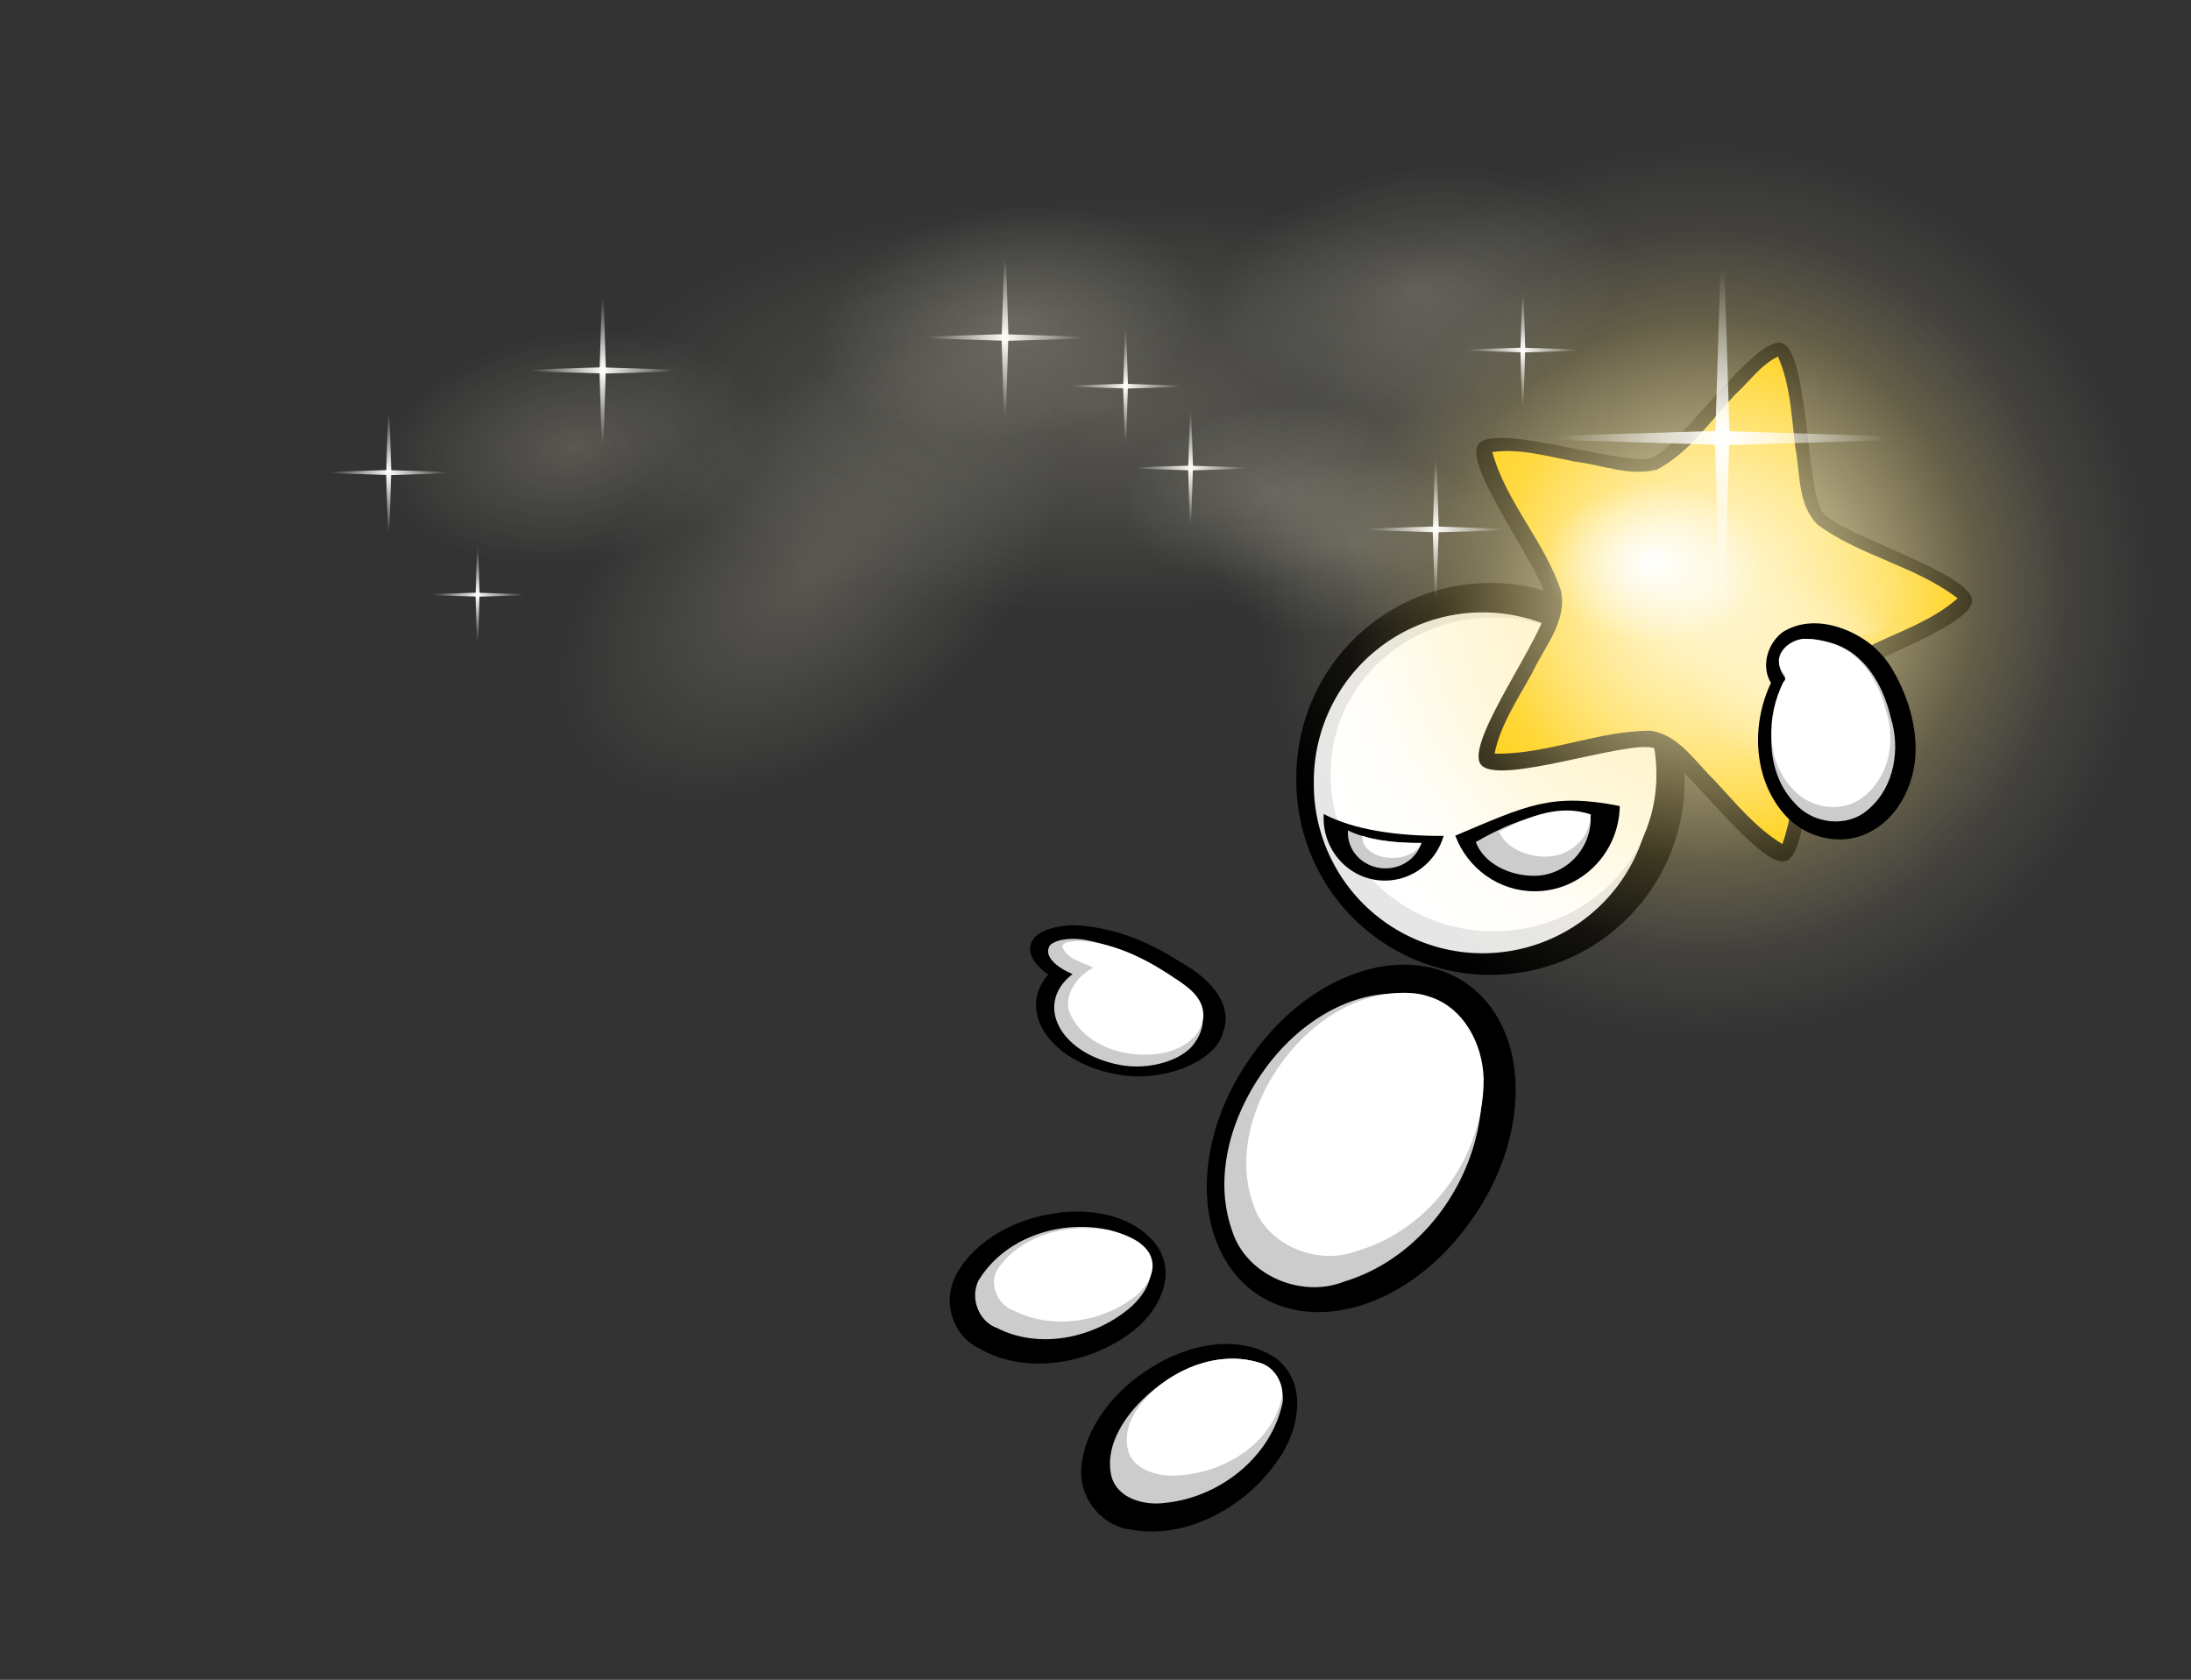 <svg xmlns="http://www.w3.org/2000/svg" xmlns:xlink="http://www.w3.org/1999/xlink" viewBox="0 0 600 460" version="1.0"><rect x="0" y="0" width="600" height="460" fill="#808080" stroke="none"/><defs><linearGradient id="b"><stop offset="0" stop-color="#fff7d5" stop-opacity=".187"/><stop offset="1" stop-color="#fff6d5" stop-opacity="0"/></linearGradient><linearGradient id="a"><stop offset="0" stop-color="#fff"/><stop offset="1" stop-color="#fff" stop-opacity="0"/></linearGradient><linearGradient id="g" y2="316.65" xlink:href="#a" gradientUnits="userSpaceOnUse" x2="155" gradientTransform="matrix(.421 0 0 1 81.88 0)" y1="449.51" x1="155"/><linearGradient id="h" y2="316.65" xlink:href="#a" gradientUnits="userSpaceOnUse" x2="155" gradientTransform="matrix(0 .421 -1 0 595.21 386.34)" y1="449.51" x1="155"/><linearGradient id="i" y2="316.65" xlink:href="#a" gradientUnits="userSpaceOnUse" x2="155" gradientTransform="matrix(-.421 0 0 -1 212.17 902.93)" y1="449.51" x1="155"/><linearGradient id="j" y2="316.65" xlink:href="#a" gradientUnits="userSpaceOnUse" x2="155" gradientTransform="matrix(0 -.421 1 0 -301.16 516.6)" y1="449.51" x1="155"/><radialGradient id="c" gradientUnits="userSpaceOnUse" cy="429.75" cx="631.48" gradientTransform="matrix(1 0 0 1.048 0 -20.478)" r="137.92"><stop offset="0" stop-color="#fff8da"/><stop offset="1" stop-color="#fc0"/></radialGradient><radialGradient id="d" gradientUnits="userSpaceOnUse" cy="474.21" cx="675.55" gradientTransform="matrix(1 0 0 .91 0 42.709)" r="63.841"><stop offset="0" stop-color="#fff"/><stop offset="1" stop-color="#fff" stop-opacity="0"/></radialGradient><radialGradient id="e" gradientUnits="userSpaceOnUse" cy="478.6" cx="-167.69" r="244.46"><stop offset="0" stop-color="#fff7d5"/><stop offset=".607" stop-color="#ffe789" stop-opacity=".241"/><stop offset=".803" stop-color="#ffeeaf" stop-opacity=".079"/><stop offset="1" stop-color="#fff6d5" stop-opacity="0"/></radialGradient><radialGradient id="k" xlink:href="#b" gradientUnits="userSpaceOnUse" cy="478.6" cx="-167.69" r="244.46"/><radialGradient id="f" xlink:href="#a" gradientUnits="userSpaceOnUse" cy="388.08" cx="575.71" gradientTransform="matrix(1 0 0 .741 0 100.61)" r="38.571"/></defs><g fill-rule="evenodd"><path fill="#333" d="M0 .006h600.015v459.998H.001z"/><path d="M461.307 213.314a53.152 53.152 0 11-106.299 0 53.152 53.152 0 11106.299 0z"/><path d="M452.271 214.38a46.242 46.242 0 11-92.48 0 46.242 46.242 0 1192.48 0z" fill="#e6e6e6"/><path d="M453.589 212.072a44.593 42.616 0 11-89.183 0 44.593 42.616 0 1189.183 0z" fill="#fff"/><path d="M489.056 235.787c-7.223 2.409-28.915-28.632-36.173-30.931-7.26-2.3-42.866 10.596-47.388 4.467-4.522-6.128 18.295-36.346 18.238-43.961-.055-7.62-23.324-37.494-18.894-43.688 4.43-6.194 40.223 6.169 47.45 3.758 7.225-2.407 28.449-33.766 35.709-31.467 7.262 2.297 6.564 40.162 11.086 46.29 4.523 6.124 40.909 16.62 40.966 24.236.054 7.613-36.17 18.652-40.6 24.847s-3.165 44.04-10.394 46.45z"/><path d="M662.84 285.27c-10.19 4.95-16.94 14.87-25.13 22.29-14.74 15.59-27.28 34.61-46.59 44.74-16.41 4.12-32.67-2.93-48.94-4.82-15.93-3.12-32.31-7.9-48.62-5.6 8.19 29.71 31.02 53.15 40.78 82.34 3.64 18.08-10.06 33.32-17.21 48.7-8.35 15.22-18.94 30.9-22.21 47.73 31.47.58 61.31-13.72 92.66-13.59 16.92 2.73 26.48 18.74 37.94 29.68 12.48 13.42 24.25 28.03 39.98 37.5 10.26-28.86 6.45-60.99 15.05-90.39 6.74-16.19 25.56-20.71 39.5-28.38 16.99-7.95 35.09-14.37 49.34-26.88-25.08-19.3-57.86-25-83.2-43.81-11.78-12.02-10-30.19-13.02-45.55-2.22-18.09-2.89-37.54-10.33-53.96z" fill="url(#c)" transform="matrix(.462 0 0 .462 180.64 -34.147)"/><path d="M618.57 496.65c9.15 12.43 16.46 37.14 34.37 35.58 10.26-10.6 1.62-26.16 1.29-38.47 3.02-16.02 22.23-20.22 28.36-35.1 11.2-13.68 31.31-2.85 44.74-13.11 11.68-3.89 19.14-19.54 1.86-21.01-21.61-4.43-43.86-.3-65.63-3.11-11.51-11.13-30.35-3.83-26.39 13.2 5.61 15.32-4.23 25.61-19 26.27-11.76 6.82-4.87 26.71.4 35.75z" fill="url(#d)" transform="matrix(.462 0 0 .462 180.64 -34.147)"/><path d="M76.772 478.6a244.46 244.46 0 11-488.91 0 244.46 244.46 0 11488.91 0z" transform="matrix(.502 0 0 .502 551.189 -78.479)" fill="url(#e)"/><path d="M512.553 176.646c-6.567-5.252-16.513-8.294-24.161-3.66-4.315 3-6.245 9.443-3.41 14.035-5.355 11.183-4.92 25.731 3.244 35.479 5.386 6.623 15.129 9.41 22.924 5.797 8.654-3.882 13.362-13.699 13.436-22.874.064-8.05-2.654-16.094-6.836-22.888a26.316 26.316 0 00-5.197-5.889z"/><path d="M493.967 174.985c-4.006.466-8.141 4.481-6.29 8.64.517 1.458 2.307 2.621.835 4.14-4.832 10.102-5.174 23.644 2.986 32.192 4.985 5.737 14.358 6.876 20.15 1.689 7.155-6.065 8.858-16.639 6.088-25.27-2.003-8.722-7.195-17.8-16.366-20.348-2.404-.693-4.906-1.177-7.403-1.043z" fill="#ccc"/><path d="M443.572 220.737c-18.692-3.679-25.25-.259-45.046 8.118 3.37 8.908 11.839 15.23 21.752 15.23 12.725 0 23.068-10.42 23.294-23.348zM362.499 222.929c-.023.37-.028.738-.028 1.112 0 9.448 7.51 17.119 16.772 17.119 7.606 0 14.04-5.165 16.099-12.245-12.965.083-24.78-1.745-32.843-5.986zM283.373 256.676c-3.032 3.425-.318 7.454 3.688 10.2-9.083 10.265 1.02 24.979 20.857 27.679 12.673 1.444 25.426-4.634 26.98-11.876 2.835-7.033-2.796-14.372-11.611-19.181-7.731-4.952-17.663-9.743-29.571-10.135-4.048.129-8.354 1.181-10.343 3.313z"/><path d="M287.6 258.767c-2.15 3.065 2.013 6.29 6.12 7.999-10.504 8.049-3.765 21.655 12.873 24.863 8.298 1.615 17.557-1.422 20.561-6.033 3.734-5.109 2.903-11.4-3.304-15.697-6.956-5.243-15.517-10.375-26.612-12.503-3.319-.553-7.459-.397-9.637 1.371zM435.63 224.249c-10.127-3.77-20.78.198-31.491 6.355 2.247 5.95 9.304 9.245 15.927 9.245 8.506 0 15.415-6.965 15.563-15.6zM369.126 227.429c-.013.208-.018.42-.018.632 0 5.382 4.601 9.752 10.283 9.752 4.662 0 8.608-2.944 9.868-6.978-7.948.05-15.19-.992-20.133-3.406z" fill="#ccc"/><path d="M402.76 334.356a37.515 50.749 33.433 11-59.976-45.184 37.515 50.749 33.433 1159.976 45.184z"/><path d="M384.265 272.133c-15.475-.914-29.598 8.908-38.21 21.116-8.835 12.323-13.888 29.035-8.631 43.809 3.853 12.244 18.969 18.576 30.678 13.91 22.32-6.734 37.79-29.681 37.744-52.67-.221-10.528-5.824-22.039-16.509-25.228a18.688 18.688 0 00-5.072-.937z" fill="#ccc"/><path d="M316.719 341.004c-6.41-8.483-18.937-10.662-30.046-8.35-10.232 1.953-21.023 8.013-25.444 17.747-3.051 7.236.166 15.595 6.816 18.812 12.157 7.209 30.005 4.818 42.259-4.713 6.023-4.698 10.398-12.466 8.409-19.342-.416-1.514-1.062-2.913-1.994-4.154zM348.685 371.484c-9.794-6.111-23.34-3.457-33.71 3.198-9.614 5.945-18.204 16.283-18.914 27.868-.282 8.52 6.226 15.747 14.215 16.43 15.124 2.594 32.294-6.757 41.017-21.175 4.287-7.103 5.709-16.68 1.024-22.878-1.006-1.376-2.206-2.543-3.632-3.443z"/><path d="M304.078 336.91c-13.307-3.125-28.911 1.795-36.157 13.846-2.299 4.763.055 11.15 5.137 12.937 11.524 5.866 26.081 2.838 35.889-5.137 4.158-3.328 7.952-9.12 5.566-14.534-1.93-4.001-6.406-5.94-10.435-7.112zM344.688 373.127c-11.538-3.462-23.801 2.224-31.924 10.296-5.456 5.35-10.316 13.214-8.363 21 1.689 5.982 8.935 7.897 14.446 7.168 15.018-1.39 29.266-12.508 32.404-27.54.508-4.468-1.93-9.715-6.563-10.924z" fill="#ccc"/><path d="M305.282 337.284c-12.106-2.922-26.104.849-32.386 10.786-1.966 3.941.305 9.355 4.943 10.97 10.56 5.179 23.654 2.973 32.345-3.489 3.683-2.695 6.978-7.467 4.698-12.064-1.837-3.397-5.926-5.123-9.6-6.203zM344.803 373.159c-10.61-3.194-21.6 1.117-28.749 7.518-4.804 4.237-8.99 10.565-6.978 17.04 1.717 4.971 8.368 6.771 13.366 6.337 13.625-.692 26.261-9.42 28.661-21.701.328-3.66-2.049-8.059-6.3-9.194zM386.332 271.944c-14.27-.85-27.272 7.925-35.182 18.845-8.123 11.026-12.748 25.998-7.865 39.253 3.582 10.985 17.534 16.694 28.32 12.54 20.57-5.99 34.786-26.524 34.689-47.132-.226-9.438-5.419-19.768-15.282-22.652-1.5-.49-3.078-.776-4.68-.854zM493.621 174.985c-3.849.429-7.823 4.121-6.046 7.956.494 1.343 2.22 2.41.803 3.813-4.643 9.304-4.97 21.77 2.87 29.644 4.792 5.285 13.8 6.332 19.367 1.556 6.877-5.59 8.515-15.323 5.848-23.271-1.92-8.03-6.91-16.394-15.725-18.738-2.312-.637-4.717-1.085-7.117-.96z" fill="#fff"/><path d="M614.29 388.08a38.571 28.571 0 11-77.15 0 38.571 28.571 0 1177.15 0z" transform="translate(10.093 -144.325) scale(.769)" fill="url(#f)"/><path d="M614.29 388.08a38.571 28.571 0 11-77.15 0 38.571 28.571 0 1177.15 0z" transform="translate(202.92 -51.641) scale(.471)" fill="url(#f)"/><path d="M147.14 263.79l5.72 185.72h-11.43l5.71-185.72z" fill="url(#g)" transform="matrix(.343 0 0 .343 421.215 -34.9)"/><path d="M331.42 451.6l-185.72 5.72v-11.43l185.72 5.71z" fill="url(#h)" transform="matrix(.343 0 0 .343 421.215 -34.9)"/><path d="M146.91 639.14l-5.72-185.71h11.43l-5.71 185.71z" fill="url(#i)" transform="matrix(.343 0 0 .343 421.215 -34.9)"/><path d="M-37.368 451.33l185.72-5.71v11.43l-185.72-5.72z" fill="url(#j)" transform="matrix(.343 0 0 .343 421.215 -34.9)"/><path d="M147.14 263.79l5.72 185.72h-11.43l5.71-185.72z" fill="url(#g)" transform="translate(401.646 38.97) scale(.212)"/><path d="M331.42 451.6l-185.72 5.72v-11.43l185.72 5.71z" fill="url(#h)" transform="translate(401.646 38.97) scale(.212)"/><path d="M146.91 639.14l-5.72-185.71h11.43l-5.71 185.71z" fill="url(#i)" transform="translate(401.646 38.97) scale(.212)"/><path d="M-37.368 451.33l185.72-5.71v11.43l-185.72-5.72z" fill="url(#j)" transform="translate(401.646 38.97) scale(.212)"/><path d="M147.14 263.79l5.72 185.72h-11.43l5.71-185.72z" fill="url(#g)" transform="translate(251.693 20.195) scale(.16)"/><path d="M331.42 451.6l-185.72 5.72v-11.43l185.72 5.71z" fill="url(#h)" transform="translate(251.693 20.195) scale(.16)"/><path d="M146.91 639.14l-5.72-185.71h11.43l-5.71 185.71z" fill="url(#i)" transform="translate(251.693 20.195) scale(.16)"/><path d="M-37.368 451.33l185.72-5.71v11.43l-185.72-5.72z" fill="url(#j)" transform="translate(251.693 20.195) scale(.16)"/><path d="M147.14 263.79l5.72 185.72h-11.43l5.71-185.72z" fill="url(#g)" transform="matrix(.192 0 0 .192 356.494 -2.651)"/><path d="M331.42 451.6l-185.72 5.72v-11.43l185.72 5.71z" fill="url(#h)" transform="matrix(.192 0 0 .192 356.494 -2.651)"/><path d="M146.91 639.14l-5.72-185.71h11.43l-5.71 185.71z" fill="url(#i)" transform="matrix(.192 0 0 .192 356.494 -2.651)"/><path d="M-37.368 451.33l185.72-5.71v11.43l-185.72-5.72z" fill="url(#j)" transform="matrix(.192 0 0 .192 356.494 -2.651)"/><path d="M147.14 263.79l5.72 185.72h-11.43l5.71-185.72z" fill="url(#g)" transform="matrix(.149 0 0 .149 143.134 34.184)"/><path d="M331.42 451.6l-185.72 5.72v-11.43l185.72 5.71z" fill="url(#h)" transform="matrix(.149 0 0 .149 143.134 34.184)"/><path d="M146.91 639.14l-5.72-185.71h11.43l-5.71 185.71z" fill="url(#i)" transform="matrix(.149 0 0 .149 143.134 34.184)"/><path d="M-37.368 451.33l185.72-5.71v11.43l-185.72-5.72z" fill="url(#j)" transform="matrix(.149 0 0 .149 143.134 34.184)"/><path d="M147.14 263.79l5.72 185.72h-11.43l5.71-185.72z" fill="url(#g)" transform="matrix(.114 0 0 .114 173.446 90.547)"/><path d="M331.42 451.6l-185.72 5.72v-11.43l185.72 5.71z" fill="url(#h)" transform="matrix(.114 0 0 .114 173.446 90.547)"/><path d="M146.91 639.14l-5.72-185.71h11.43l-5.71 185.71z" fill="url(#i)" transform="matrix(.114 0 0 .114 173.446 90.547)"/><path d="M-37.368 451.33l185.72-5.71v11.43l-185.72-5.72z" fill="url(#j)" transform="matrix(.114 0 0 .114 173.446 90.547)"/><path d="M147.14 263.79l5.72 185.72h-11.43l5.71-185.72z" fill="url(#g)" transform="matrix(.114 0 0 .114 309.27 76.7)"/><path d="M331.42 451.6l-185.72 5.72v-11.43l185.72 5.71z" fill="url(#h)" transform="matrix(.114 0 0 .114 309.27 76.7)"/><path d="M146.91 639.14l-5.72-185.71h11.43l-5.71 185.71z" fill="url(#i)" transform="matrix(.114 0 0 .114 309.27 76.7)"/><path d="M-37.368 451.33l185.72-5.71v11.43l-185.72-5.72z" fill="url(#j)" transform="matrix(.114 0 0 .114 309.27 76.7)"/><path d="M147.14 263.79l5.72 185.72h-11.43l5.71-185.72z" fill="url(#g)" transform="matrix(.114 0 0 .114 264.436 101.097)"/><path d="M331.42 451.6l-185.72 5.72v-11.43l185.72 5.71z" fill="url(#h)" transform="matrix(.114 0 0 .114 264.436 101.097)"/><path d="M146.91 639.14l-5.72-185.71h11.43l-5.71 185.71z" fill="url(#i)" transform="matrix(.114 0 0 .114 264.436 101.097)"/><path d="M-37.368 451.33l185.72-5.71v11.43l-185.72-5.72z" fill="url(#j)" transform="matrix(.114 0 0 .114 264.436 101.097)"/><path d="M147.14 263.79l5.72 185.72h-11.43l5.71-185.72z" fill="url(#g)" transform="matrix(.114 0 0 .114 400.257 44.393)"/><path d="M331.42 451.6l-185.72 5.72v-11.43l185.72 5.71z" fill="url(#h)" transform="matrix(.114 0 0 .114 400.257 44.393)"/><path d="M146.91 639.14l-5.72-185.71h11.43l-5.71 185.71z" fill="url(#i)" transform="matrix(.114 0 0 .114 400.257 44.393)"/><path d="M-37.368 451.33l185.72-5.71v11.43l-185.72-5.72z" fill="url(#j)" transform="matrix(.114 0 0 .114 400.257 44.393)"/><g><path d="M147.14 263.79l5.72 185.72h-11.43l5.71-185.72z" fill="url(#g)" transform="matrix(.114 0 0 .114 352.128 75.38)"/><path d="M331.42 451.6l-185.72 5.72v-11.43l185.72 5.71z" fill="url(#h)" transform="matrix(.114 0 0 .114 352.128 75.38)"/><path d="M146.91 639.14l-5.72-185.71h11.43l-5.71 185.71z" fill="url(#i)" transform="matrix(.114 0 0 .114 352.128 75.38)"/><path d="M-37.368 451.33l185.72-5.71v11.43l-185.72-5.72z" fill="url(#j)" transform="matrix(.114 0 0 .114 352.128 75.38)"/></g><g><path d="M147.14 263.79l5.72 185.72h-11.43l5.71-185.72z" fill="url(#g)" transform="matrix(.114 0 0 .114 291.468 54.284)"/><path d="M331.42 451.6l-185.72 5.72v-11.43l185.72 5.71z" fill="url(#h)" transform="matrix(.114 0 0 .114 291.468 54.284)"/><path d="M146.91 639.14l-5.72-185.71h11.43l-5.71 185.71z" fill="url(#i)" transform="matrix(.114 0 0 .114 291.468 54.284)"/><path d="M-37.368 451.33l185.72-5.71v11.43l-185.72-5.72z" fill="url(#j)" transform="matrix(.114 0 0 .114 291.468 54.284)"/></g><g><path d="M147.14 263.79l5.72 185.72h-11.43l5.71-185.72z" fill="url(#g)" transform="matrix(.163 0 0 .163 319.839 22.848)"/><path d="M331.42 451.6l-185.72 5.72v-11.43l185.72 5.71z" fill="url(#h)" transform="matrix(.163 0 0 .163 319.839 22.848)"/><path d="M146.91 639.14l-5.72-185.71h11.43l-5.71 185.71z" fill="url(#i)" transform="matrix(.163 0 0 .163 319.839 22.848)"/><path d="M-37.368 451.33l185.72-5.71v11.43l-185.72-5.72z" fill="url(#j)" transform="matrix(.163 0 0 .163 319.839 22.848)"/></g><g><path d="M147.14 263.79l5.72 185.72h-11.43l5.71-185.72z" fill="url(#g)" transform="matrix(.141 0 0 .141 372.445 81.325)"/><path d="M331.42 451.6l-185.72 5.72v-11.43l185.72 5.71z" fill="url(#h)" transform="matrix(.141 0 0 .141 372.445 81.325)"/><path d="M146.91 639.14l-5.72-185.71h11.43l-5.71 185.71z" fill="url(#i)" transform="matrix(.141 0 0 .141 372.445 81.325)"/><path d="M-37.368 451.33l185.72-5.71v11.43l-185.72-5.72z" fill="url(#j)" transform="matrix(.141 0 0 .141 372.445 81.325)"/></g><g><path d="M147.14 263.79l5.72 185.72h-11.43l5.71-185.72z" fill="url(#g)" transform="matrix(.163 0 0 .163 219.622 53.836)"/><path d="M331.42 451.6l-185.72 5.72v-11.43l185.72 5.71z" fill="url(#h)" transform="matrix(.163 0 0 .163 219.622 53.836)"/><path d="M146.91 639.14l-5.72-185.71h11.43l-5.71 185.71z" fill="url(#i)" transform="matrix(.163 0 0 .163 219.622 53.836)"/><path d="M-37.368 451.33l185.72-5.71v11.43l-185.72-5.72z" fill="url(#j)" transform="matrix(.163 0 0 .163 219.622 53.836)"/></g><g><path d="M147.14 263.79l5.72 185.72h-11.43l5.71-185.72z" fill="url(#g)" transform="matrix(.096 0 0 .096 116.67 119.517)"/><path d="M331.42 451.6l-185.72 5.72v-11.43l185.72 5.71z" fill="url(#h)" transform="matrix(.096 0 0 .096 116.67 119.517)"/><path d="M146.91 639.14l-5.72-185.71h11.43l-5.71 185.71z" fill="url(#i)" transform="matrix(.096 0 0 .096 116.67 119.517)"/><path d="M-37.368 451.33l185.72-5.71v11.43l-185.72-5.72z" fill="url(#j)" transform="matrix(.096 0 0 .096 116.67 119.517)"/></g><g><path d="M147.14 263.79l5.72 185.72h-11.43l5.71-185.72z" fill="url(#g)" transform="matrix(.082 0 0 .082 56.814 149.11)"/><path d="M331.42 451.6l-185.72 5.72v-11.43l185.72 5.71z" fill="url(#h)" transform="matrix(.082 0 0 .082 56.814 149.11)"/><path d="M146.91 639.14l-5.72-185.71h11.43l-5.71 185.71z" fill="url(#i)" transform="matrix(.082 0 0 .082 56.814 149.11)"/><path d="M-37.368 451.33l185.72-5.71v11.43l-185.72-5.72z" fill="url(#j)" transform="matrix(.082 0 0 .082 56.814 149.11)"/></g><g><path d="M147.14 263.79l5.72 185.72h-11.43l5.71-185.72z" fill="url(#g)" transform="matrix(.121 0 0 .121 88.66 74.79)"/><path d="M331.42 451.6l-185.72 5.72v-11.43l185.72 5.71z" fill="url(#h)" transform="matrix(.121 0 0 .121 88.66 74.79)"/><path d="M146.91 639.14l-5.72-185.71h11.43l-5.71 185.71z" fill="url(#i)" transform="matrix(.121 0 0 .121 88.66 74.79)"/><path d="M-37.368 451.33l185.72-5.71v11.43l-185.72-5.72z" fill="url(#j)" transform="matrix(.121 0 0 .121 88.66 74.79)"/></g><path d="M76.772 478.6a244.46 244.46 0 11-488.91 0 244.46 244.46 0 11488.91 0z" transform="matrix(.578 0 0 .232 400.34 -.163)" fill="url(#k)"/><path d="M76.772 478.6a244.46 244.46 0 11-488.91 0 244.46 244.46 0 11488.91 0z" transform="matrix(.475 -.172 .053 .252 181.633 -2.443)" fill="url(#k)"/><path d="M76.772 478.6a244.46 244.46 0 11-488.91 0 244.46 244.46 0 11488.91 0z" transform="matrix(.284 -.145 .031 .212 254.998 31.244)" fill="url(#k)"/><path d="M76.772 478.6a244.46 244.46 0 11-488.91 0 244.46 244.46 0 11488.91 0z" transform="matrix(.21 .011 -.052 .131 411.772 52.294)" fill="url(#k)"/><path d="M76.772 478.6a244.46 244.46 0 11-488.91 0 244.46 244.46 0 11488.91 0z" transform="matrix(.21 .011 -.052 .131 336.611 27.898)" fill="url(#k)"/><path d="M76.772 478.6a244.46 244.46 0 11-488.91 0 244.46 244.46 0 11488.91 0z" transform="matrix(.21 .011 -.052 .131 301.664 70.756)" fill="url(#k)"/><path d="M76.772 478.6a244.46 244.46 0 11-488.91 0 244.46 244.46 0 11488.91 0z" transform="matrix(.21 .011 -.052 .131 217.27 61.525)" fill="url(#k)"/><path d="M76.772 478.6a244.46 244.46 0 11-488.91 0 244.46 244.46 0 11488.91 0z" transform="matrix(.159 .008 -.039 .099 199.871 103.53)" fill="url(#k)"/><path d="M76.772 478.6a244.46 244.46 0 11-488.91 0 244.46 244.46 0 11488.91 0z" transform="matrix(.159 .008 -.039 .099 392.397 88.368)" fill="url(#k)"/><path d="M76.772 478.6a244.46 244.46 0 11-488.91 0 244.46 244.46 0 11488.91 0z" transform="matrix(.159 .008 -.039 .099 446.466 64.631)" fill="url(#k)"/><path d="M76.772 478.6a244.46 244.46 0 11-488.91 0 244.46 244.46 0 11488.91 0z" transform="matrix(.159 .008 -.039 .099 416.794 103.53)" fill="url(#k)"/><path d="M76.772 478.6a244.46 244.46 0 11-488.91 0 244.46 244.46 0 11488.91 0z" transform="matrix(.116 .006 -.029 .072 135.483 125.24)" fill="url(#k)"/><path d="M76.772 478.6a244.46 244.46 0 11-488.91 0 244.46 244.46 0 11488.91 0z" transform="matrix(.222 .012 -.055 .138 451.908 15.408)" fill="url(#k)"/><path d="M295.087 257.696c-1.306.259-3.674-.087-4.196 1.487 1.15 3.54 5.567 4.255 8.479 5.843-4.602 2.344-8.765 8.178-5.982 13.31 4.26 8.22 14.765 11.419 23.52 10.283 5.64-.6 12.185-4.121 12.637-10.412.083-5.88-5.764-8.884-9.992-11.746-7.325-4.694-15.67-8.548-24.466-8.765zM435.63 223.049c-8.068-2.792-16.56.148-25.095 4.703 1.791 4.408 7.417 6.845 12.693 6.845 6.775 0 12.281-5.156 12.401-11.548zM373.05 228.897c-.01.12-.014.244-.014.369 0 3.138 3.706 5.69 8.28 5.69 3.752 0 6.927-1.716 7.943-4.07-6.397.027-12.231-.582-16.21-1.99z" fill="#fff"/></g></svg>